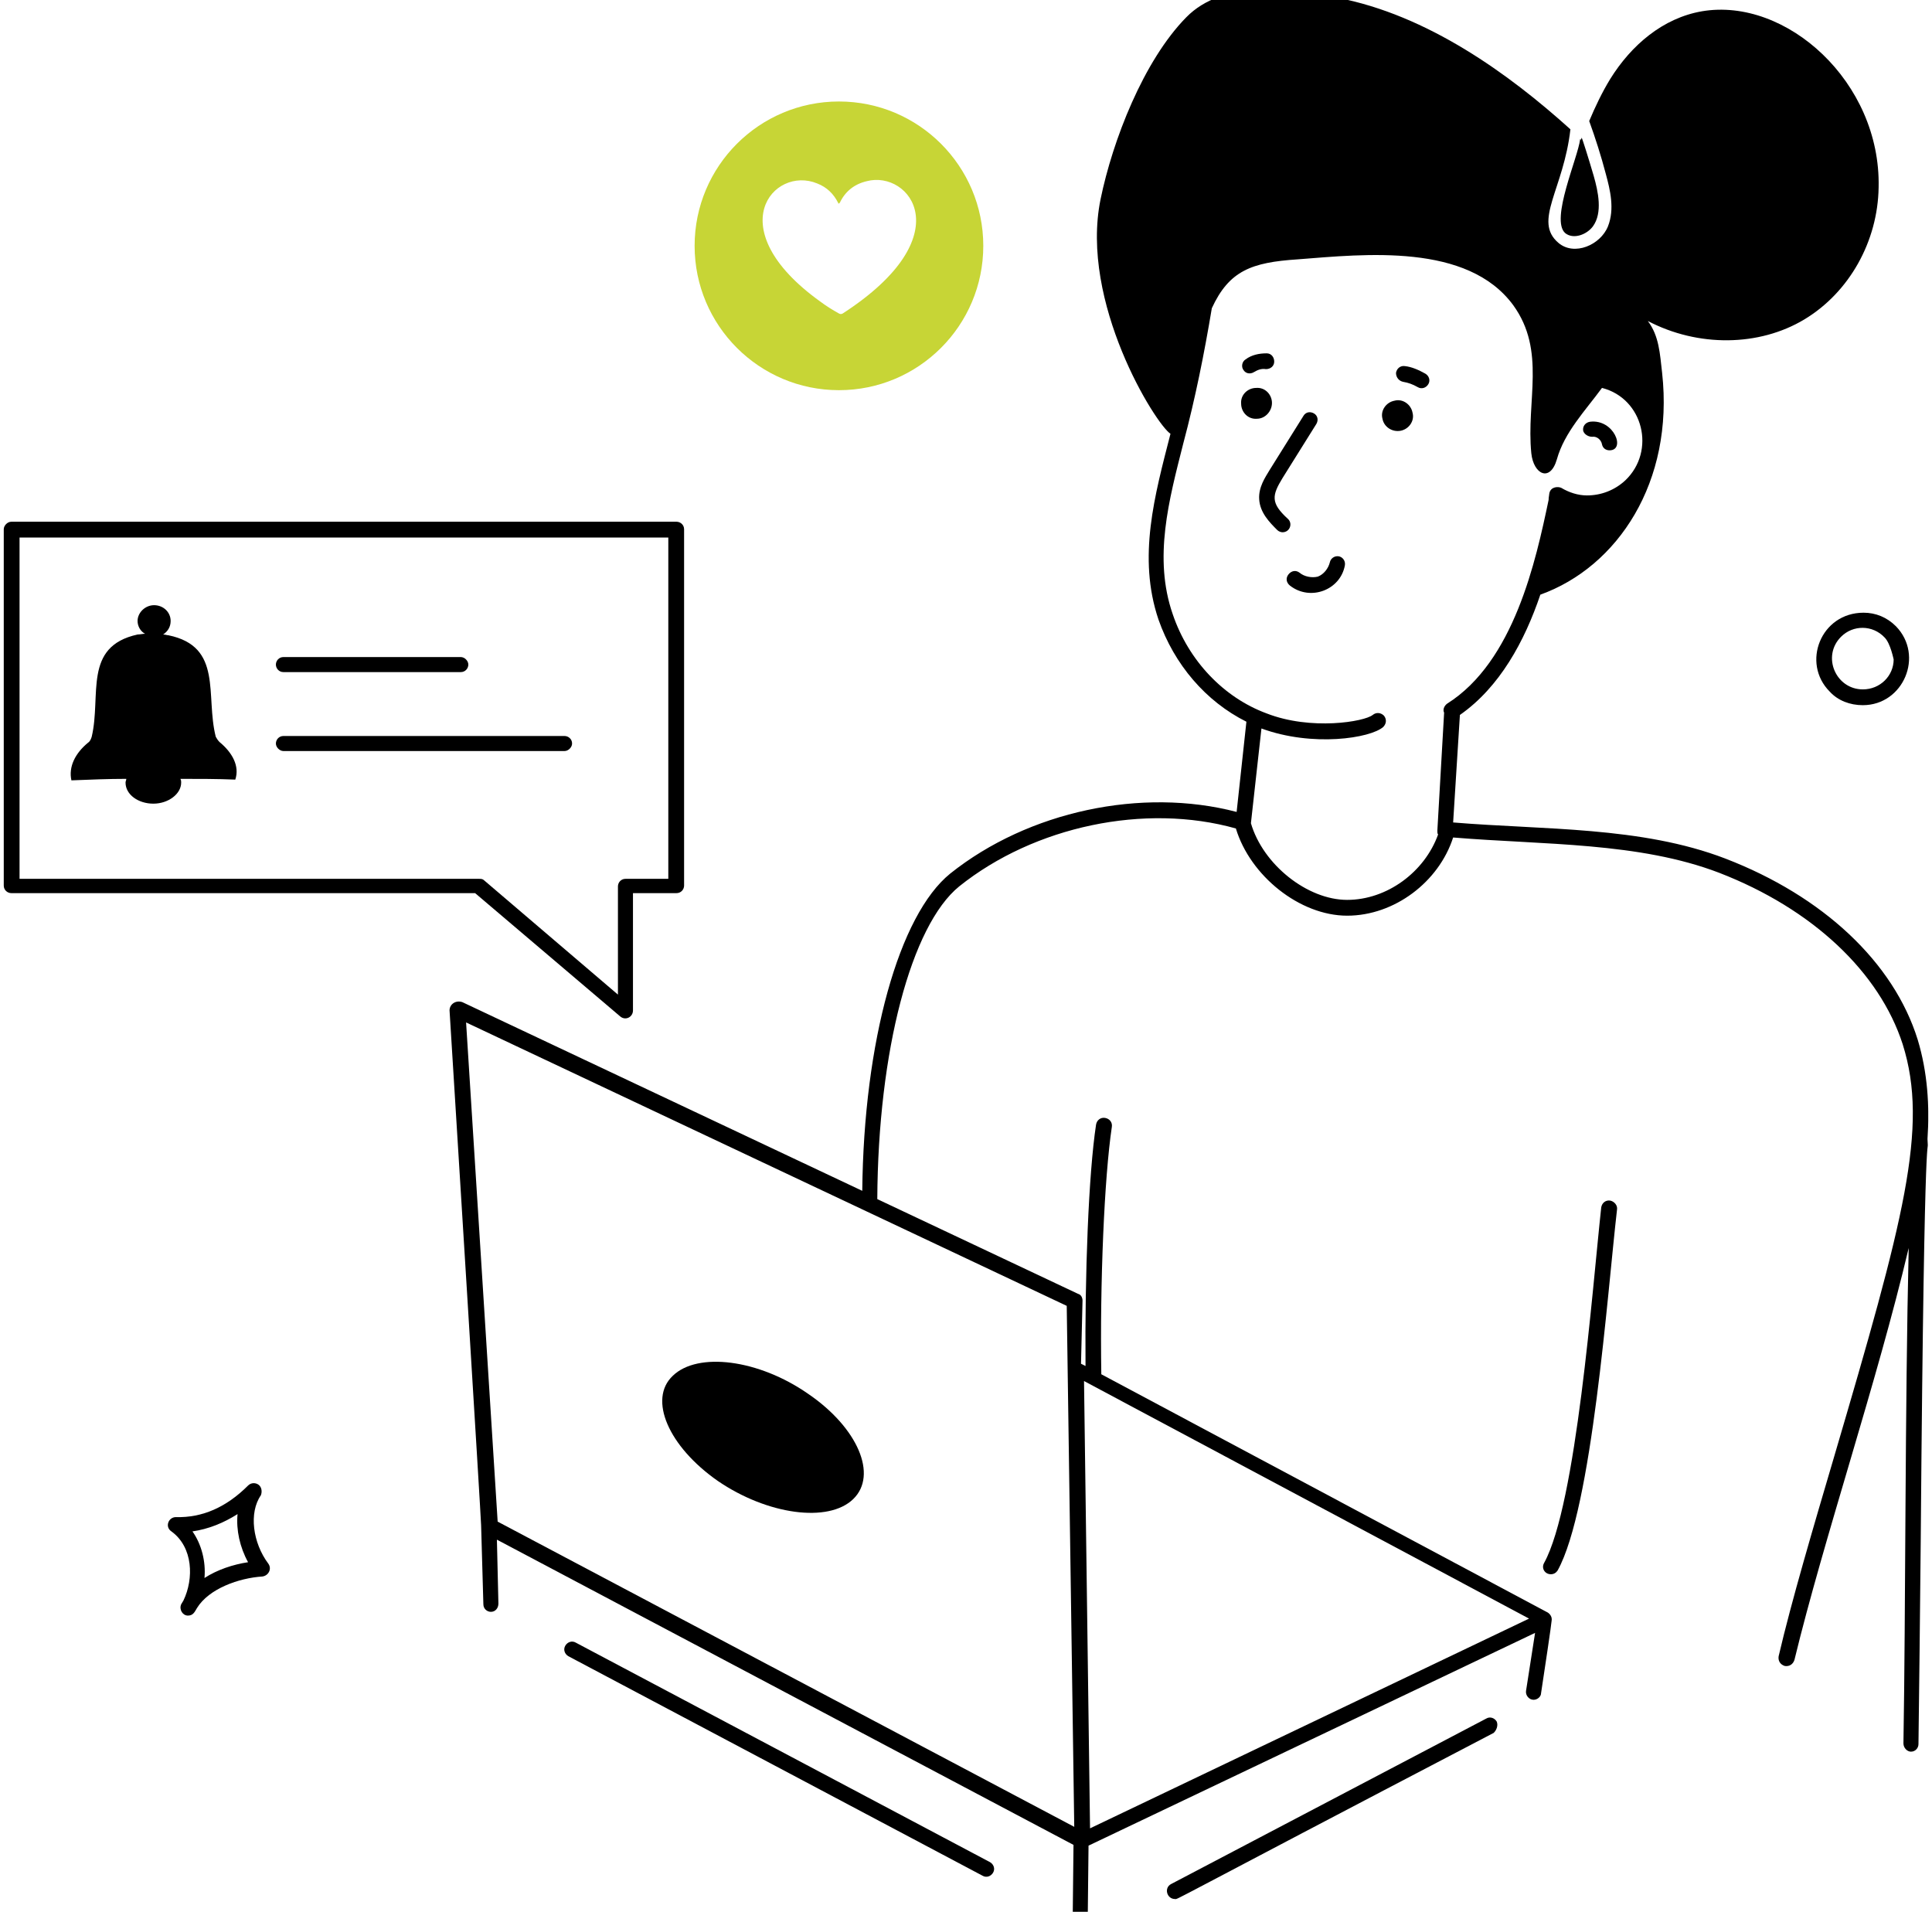 <?xml version="1.0" encoding="utf-8"?>
<!-- Generator: Adobe Illustrator 27.7.0, SVG Export Plug-In . SVG Version: 6.00 Build 0)  -->
<svg version="1.1" id="Ebene_1" xmlns="http://www.w3.org/2000/svg" xmlns:xlink="http://www.w3.org/1999/xlink" x="0px" y="0px"
	 width="257px" height="254.3px" viewBox="0 0 257 254.3" style="enable-background:new 0 0 257 254.3;" xml:space="preserve">
<style type="text/css">
	.st0{clip-path:url(#SVGID_00000145740831327119920360000016351672161773151881_);}
	.st1{fill:#C7D536;}
	.st2{clip-path:url(#SVGID_00000016797606669354068020000002357351758399953317_);fill:#C7D536;}
	.st3{clip-path:url(#SVGID_00000016797606669354068020000002357351758399953317_);}
	.st4{clip-path:url(#SVGID_00000150819177373914797270000011979882536454113965_);}
	.st5{clip-path:url(#SVGID_00000150819177373914797270000011979882536454113965_);fill:#C7D536;}
	.st6{clip-path:url(#SVGID_00000060724343350992432230000005159496333037228206_);}
	.st7{clip-path:url(#SVGID_00000060724343350992432230000005159496333037228206_);fill:#C7D536;}
	.st8{clip-path:url(#SVGID_00000039840246507345319560000003927001386049469368_);}
	.st9{clip-path:url(#SVGID_00000039840246507345319560000003927001386049469368_);fill:#C7D536;}
</style>
<g>
	<g>
		<defs>
			<rect id="SVGID_1_" x="-463.1" y="-33.7" width="258.2" height="254.5"/>
		</defs>
		<clipPath id="SVGID_00000054262764638809336500000006798613530942928269_">
			<use xlink:href="#SVGID_1_"  style="overflow:visible;"/>
		</clipPath>
		<path style="clip-path:url(#SVGID_00000054262764638809336500000006798613530942928269_);" d="M-323.8,42.3c0.6,1.1,1.2,2.1,1.1,3
			c-0.1,1.1-1.1,2.1-2,2.9c-0.5,0.4-0.5,1.1-0.1,1.5c0.2,0.3,0.5,0.4,0.8,0.4c0.3,0,0.5-0.1,0.7-0.3c1.2-1,2.6-2.4,2.7-4.4
			c0.1-1.7-0.7-3.2-1.4-4.3l-4.6-8c-0.3-0.5-1-0.7-1.5-0.4c-0.5,0.3-0.7,1-0.4,1.5L-323.8,42.3z"/>
		<path style="clip-path:url(#SVGID_00000054262764638809336500000006798613530942928269_);" d="M-344.2,24.3c2-0.9,4.5-0.6,6.3,0.6
			c0.5,0.3,1.2,0.2,1.5-0.3c0.3-0.5,0.2-1.2-0.3-1.5c-2.4-1.7-5.8-2.1-8.5-0.9c-0.6,0.2-0.8,0.9-0.6,1.4
			C-345.4,24.3-344.7,24.5-344.2,24.3"/>
		<path style="clip-path:url(#SVGID_00000054262764638809336500000006798613530942928269_);" d="M-341.3,27.8c1.2,0,2.2,1,2.2,2.2
			c0,1.2-1,2.2-2.2,2.2c-1.2,0-2.2-1-2.2-2.2C-343.6,28.8-342.6,27.8-341.3,27.8"/>
		<path style="clip-path:url(#SVGID_00000054262764638809336500000006798613530942928269_);" d="M-320.4,32.5c1.2,0,2.2-1,2.2-2.2
			c0-1.2-1-2.2-2.2-2.2s-2.2,1-2.2,2.2C-322.6,31.5-321.6,32.5-320.4,32.5"/>
		<path style="clip-path:url(#SVGID_00000054262764638809336500000006798613530942928269_);" d="M-336.9-22.9
			c-1.7,2.7-3.3,5.4-4.7,8.2c-1.3,2.6-2.7,7.9,0.1,8.5c1.3,0.3,3.2-1.1,4.3-2.9c1.3-2.3,1.8-4.4,3.5-9.8v0
			C-334.4-20.5-335.5-21.9-336.9-22.9"/>
		<path style="clip-path:url(#SVGID_00000054262764638809336500000006798613530942928269_);" d="M-368.5,32.2
			c-2.3,1.1-3.7,3.7-3.3,6.2c0.1,0.6,0.6,1,1.2,0.9c0.6-0.1,1-0.6,0.9-1.2c-0.2-1.6,0.7-3.3,2.1-4c0.5-0.3,0.8-0.9,0.5-1.5
			C-367.3,32.2-368,31.9-368.5,32.2"/>
		<path style="clip-path:url(#SVGID_00000054262764638809336500000006798613530942928269_);" d="M-210.2-27.7c0,2.1-1.7,3.8-3.8,3.8
			c-2.1,0-3.8-1.7-3.8-3.8c0-2.1,1.7-3.8,3.8-3.8C-211.9-31.5-210.2-29.8-210.2-27.7 M-220-27.7c0,3.3,2.7,6,6,6c3.3,0,6-2.7,6-6
			c0-3.3-2.7-6-6-6C-217.3-33.7-220-31-220-27.7"/>
		<path style="clip-path:url(#SVGID_00000054262764638809336500000006798613530942928269_);" d="M-292.6,198.8
			c-0.5-0.3-1.2-0.2-1.5,0.3l-4.6,7l-12.5-8.1c-0.5-0.3-1.2-0.2-1.5,0.3c-0.3,0.5-0.2,1.2,0.3,1.5l13.4,8.7c0.5,0.3,1.2,0.2,1.5-0.3
			l5.1-7.9C-292,199.8-292.1,199.1-292.6,198.8"/>
		<path style="clip-path:url(#SVGID_00000054262764638809336500000006798613530942928269_);" d="M-449.3,44.9l13.4,6.7l-19.6,9.3
			l-5-10.4L-449.3,44.9z M-428.9,34.9l15,6.4l-19.4,9.2c0,0,0,0-0.1-0.1l-13.4-6.6L-428.9,34.9z M-409.6,25.3l5.8,11.2l-7.5,3.5
			c0,0-0.1-0.1-0.1-0.1l-14.9-6.4L-409.6,25.3z M-400,51.8l5.7,27.2L-449,90.4l-5.7-27.2L-400,51.8z M-457,62.7l6.1,29.2
			c0.1,0.6,0.7,1,1.3,0.8l56.8-11.8c0.6-0.1,1-0.7,0.8-1.3l-6.1-29.4c-0.1-0.6-0.7-1-1.3-0.8l-47.8,9.9l45.3-21.4
			c0.6-0.3,0.8-0.9,0.5-1.5l-6.8-13.2c-0.3-0.5-0.9-0.7-1.5-0.5L-462.5,49c-0.5,0.3-0.8,0.9-0.5,1.5L-457,62.7z"/>
		<path style="clip-path:url(#SVGID_00000054262764638809336500000006798613530942928269_);" d="M-420.1,71.2l-4.6,5l-1.6-7.7
			L-420.1,71.2z M-422.1,80c4.4-0.9,7.3-5.3,6.4-9.7c-0.9-4.4-5.3-7.3-9.7-6.4c-4.4,0.9-7.3,5.3-6.4,9.7
			C-430.8,78.1-426.5,80.9-422.1,80"/>
		<path style="clip-path:url(#SVGID_00000054262764638809336500000006798613530942928269_);" d="M-327.2,59.8c0.4,0,0.9-0.1,1.3-0.2
			c0.6-0.2,0.9-0.8,0.8-1.3c-0.2-0.6-0.8-0.9-1.3-0.8c-1.6,0.4-3.4-0.5-4-2.1c-0.2-0.6-0.8-0.9-1.4-0.6c-0.6,0.2-0.9,0.8-0.6,1.4
			C-331.7,58.4-329.4,59.8-327.2,59.8"/>
	</g>
	<polygon class="st1" points="-274.7,64.7 -290.3,42.1 -296,77.8 -253.6,77.8 -262.8,56.3 	"/>
	<g>
		<defs>
			<rect id="SVGID_00000072251834693820255050000003495702076199733405_" x="-463.1" y="-33.7" width="258.2" height="254.5"/>
		</defs>
		<clipPath id="SVGID_00000077290329519122392050000006995784114219335563_">
			<use xlink:href="#SVGID_00000072251834693820255050000003495702076199733405_"  style="overflow:visible;"/>
		</clipPath>
		<path style="clip-path:url(#SVGID_00000077290329519122392050000006995784114219335563_);fill:#C7D536;" d="M-263.9,44.7
			c3.7-0.1,6.7-3.3,6.5-7.2c-0.1-3.8-3.3-6.8-7-6.7c-3.7,0.1-6.7,3.3-6.5,7.2C-270.7,41.9-267.6,44.9-263.9,44.7"/>
		<path style="clip-path:url(#SVGID_00000077290329519122392050000006995784114219335563_);" d="M-207.1,56.1
			c-0.3,8.2-4.8,19.6-10.4,32.6c-0.1,0.3-0.1,0.7,0.1,0.9c0,0.1-0.1,0.2-0.1,0.2l-11.4-3.3V70.8c0.5,0.4,1,0.7,1.6,1
			c5.4,2,9.5-5.6,14.7-16.5c0.3-0.5,0-1.2-0.5-1.5c-0.5-0.3-1.2,0-1.5,0.5c-5.2,11-8.7,16.6-12,15.4c-1.8-0.7-2.7-2.8-2-4.7
			c1.9-5.7,7.7-16.5,12.1-20.6c0.8-0.7,2-0.9,3-0.5C-208.6,46.2-207,50.6-207.1,56.1 M-208.3,94.8c-0.6,2.9-1.1,6.3-1.6,10
			l-19.1-4.6V88.9L-208.3,94.8z M-230.7,64.2c-0.9,2.7-3.6,0.9-3.9,0.5c-1.3-1.2-1-3.7-0.3-5.4c2-4.7,8.8-21.4,13.9-21.4
			c0,0,0,0,0,0c1.4,0,2.7,1.4,4,4.1c-3.2,1.7-8,10-9.7,13.2C-226.7,55.3-229.3,60.2-230.7,64.2 M-243.5,61.2v23.3h-60.2V18.3h60.2
			v36.1c-0.3,1-0.5,2-0.6,2.9C-244.2,58.9-244,60.2-243.5,61.2 M-231.2,103.5h-69c-0.1-0.9-0.4-1.8-1.1-2.5c-0.8-0.8-1.9-0.9-3-0.7
			c0.2-0.5,0.5-1.1,0.8-1.8c1.8-4.2,0.6-8.3-3.6-7.7c0.7-1.9,1.1-3.8,0.5-5.5c-0.4-1.1-1.3-2-2.4-2.4c-2.4-0.9-4.7,0.4-6.6,2.2
			c0-0.1,0-0.3-0.1-0.4V4.9h84.7v29.4c-3.5,1.6-6.9,6.4-10.1,14.2V17.2c0-0.6-0.5-1.1-1.1-1.1h-62.3c-0.6,0-1.1,0.5-1.1,1.1v68.4
			c0,0.6,0.5,1.1,1.1,1.1h62.3c0.6,0,1.1-0.5,1.1-1.1V63.1c0.6,0.2,1.2,0.3,1.9,0.3c0.5,0,1.1-0.1,1.7-0.2c0.2,1.3,0.6,2.4,1.5,3.2
			c1.1,1,2.7,1.6,4.9,1.6V103.5z M-252.1,147.8C-252.1,147.9-252,147.9-252.1,147.8l-0.3,4c-3.1-14.7-9.1-32.1-13-40.2
			c-1.1-2.4-2.2-3.9-3.7-5.9h21.6C-247.5,105.8-252.1,147.9-252.1,147.8 M-309.6,116.9c-0.6,0.8-1.1,1.6-1.5,2.5
			c-4.2,9.6-6.6,18.3-10.9,24.6l-20.3-9.8c1.6-6.6,3.6-13.3,5.8-20.1c1.9-6,8.8-19.5,11.8-24.8c1.2-2.1,3.3-5.6,5.8-5
			c2,0.5,0.9,4,0.1,5.9c-2.8,6.7-5.7,11.6-6.5,13.1c-0.3,0.5-0.1,1.2,0.5,1.5c0.5,0.3,1.2,0.1,1.5-0.4c0.7-1.4,3.8-6.4,6.6-13.3
			c0.4-0.9,1.1-3.9,4.6-5.8c1.3-0.7,2.9-0.5,3.4,0.9c0.9,2.4-1.7,6.5-1.9,7.2c-3.3,6.7-4.8,8.9-8.8,15.8c-0.4,0.7,0.1,1.6,0.9,1.6
			c0.4,0,0.7-0.2,0.9-0.5c4-7,5.5-9.3,9-16.1c0.8-1.2,2.8-1.6,3.5-0.6c0.5,0.8,0.4,2.5-0.3,4.2c-3.1,7.3-4.3,7.9-8.8,14.3
			c-0.3,0.5-0.2,1.2,0.3,1.5c0.5,0.3,1.2,0.2,1.5-0.3c3.3-4.7,5-6.4,6.9-10c1-0.8,2.6-1,2.9-0.7C-300.4,105.2-307.3,114-309.6,116.9
			 M-326.2,162.2l-32.7-15.1c1.7-3.8,3.1-7.5,6.3-15.3l32.2,15.5C-322.4,152.6-324.3,157.6-326.2,162.2 M-366.3,217.4
			c-5.6,2-11.1,1.4-16.5-1.7c-9.2-5.3-13.4-16.7-16.7-28.3c-12.8-45.1-7-72.8,17.7-84.5c9.2-4.4,19.6-3.9,29.8-3.7
			c3.3,5.3,9.5,8.6,15.6,8.6c-3,6.8-6.2,18.2-7.9,25.4c-11.4-5.6-7.5-3.7-8.4-4.1c-0.6-0.2-1.2,0-1.4,0.6
			c-5.9,14.6-6.1,15.4-11.2,25.7c-1.4-7.9-3.1-23.2-4.6-32.5c-0.1-0.6-0.7-1-1.3-0.9c-0.6,0.1-1,0.7-0.9,1.3
			c1.8,10.8,3.5,27.9,5.2,35.3c-0.7,1.5-1.4,2.7-4.2,8.5c-0.3,0.5,0,1.2,0.5,1.5c0.5,0.3,1.2,0,1.5-0.5c4-8.2,7.4-15,9.4-19.2
			l32.7,15.1C-343.1,201.8-357,214-366.3,217.4 M-318.1,79.1v3.2c-1.2-0.5-2.5-0.3-3.6,0.2l-0.1-1.4c0,0,0-0.1,0-0.1
			C-320.2,80.4-319.1,79.8-318.1,79.1 M-354.5,72.7c-6.4-7.8-9-17.2-10-27.1c-0.1-0.8-1-1.2-1.6-0.8c0,0,0,0,0,0
			c-5.2,2.9-11.6-0.9-11.6-7c0-6.5,6.7-10.8,12.4-8.5c5.6,2.3,3.2,8.9,6.4,11.6c2.7,2.2,5.1,0.6,6.1-1.5c0.7-1.4,0.7-1.7,2.4-15.4
			c0.6-8.1,4.2-11.2,11.7-11.4c6.9-0.2,13.9,1.7,20.7,1.3v8.2c-2.1-0.6-4.3-0.5-6.3,0.3c-0.6,0.2-0.8,0.9-0.6,1.4
			c0.2,0.6,0.9,0.8,1.4,0.6c1.6-0.6,3.5-0.7,5.1-0.2c0.1,0,0.3,0,0.4,0v52.1c-7.1,5.4-17.3,5.7-24.6,1.5c-0.5-0.3-1.2-0.1-1.5,0.4
			c-0.3,0.5-0.1,1.2,0.4,1.5c5.7,3.3,13,4.2,19.9,2l0.1,2.2c-1.2,1.2-2.1,2.7-2.9,4.1c-2.1,3.6-5.9,11.1-8.8,17.5
			c-6.2,0.4-11.9-3.1-14.8-7.6c-0.1-0.1-0.2-0.2-0.3-0.3c0.9-30.1,0.5-15.3,0.6-19.5c0-0.5-0.2-0.9-0.4-1.1
			C-351.9,76-353.2,74.3-354.5,72.7 M-229.2,35.9c1.4-0.3,2.9,0.2,4.3,1.6c-3.4,2.9-7.2,9.6-12,21.1c-0.3,0.8-0.6,1.6-0.7,2.4
			c-3.5,0.7-4.6-0.4-4.3-3.5c0.1-0.9,0.3-1.8,0.6-2.8C-237.4,43.4-233.1,36.7-229.2,35.9 M-229,20.8c3.4,1.5,5.2,6.4,5.6,15.1
			c-1.8-1.7-3.7-2.5-5.6-2.3V20.8z M-212.6,41.9c-0.7-0.3-1.4-0.5-2.2-0.4c-1.8-3.9-3.8-5.7-6.2-5.7c-0.1,0-0.1,0-0.2,0
			c-0.4-7.3-1.7-15.4-7.8-17.3V3.8c0-0.6-0.5-1.1-1.1-1.1h-71.7c0.8-0.8,1.3-2.7,1.6-3.7c6.2-17.3-4-30.2-16.5-29.2
			c-6.6,0.5-13.8,5.7-16.2,14.3v0c-0.7,2.3-1.3,5-2.8,7.6c-1.2,2.1-3.7,4.1-6.1,3.7c-2.4-0.5-4.5-4.3-1.2-10.8
			c1.4-2.9,3.1-5.6,4.8-8.4c-1.4-0.8-3-1.3-4.6-1.4c-6-0.4-13.2,3.8-16.2,13.3C-360-7.3-360.9-2-361.9,2c-0.1,0.4-0.4,0.7-1,0.6
			c-0.4-0.1-0.7-0.5-0.6-1c0.4-2,0.9-4.2,1.4-6.6c-0.3,0.2-0.7,0.3-1.1,0.3c-5.9,0.7-12,1.6-17.4,3.8c-5.2,2-6,4.3-4.6,9.8
			c1.1,4.3,6,23.9,6.2,24.5c-3.7,8.7,4.3,16.9,12.5,13.9c1.2,10.6,4.7,19.8,10.3,26.7c1.2,1.5,2.5,3.1,4.1,4.4l-0.6,18.6
			c-10.4-0.2-20.7-0.6-30.1,3.9c-15,7.1-23.5,20.3-25.1,39c-1.2,13.1,0.9,28.8,6.3,48c3.4,12,7.9,23.8,17.7,29.5
			c6.1,3.6,12.3,4,18.3,1.9c26.4-9.5,44.6-66.3,47.5-72.3c0.2-0.5,0-1-0.4-1.3c-0.3-0.3,0.1,0-1.6-0.8c4.4-6.6,6.9-15.4,11-24.7
			c0.3-0.7,0.7-1.4,1.3-2.1c2.5-3.2,6.6-8.3,7.5-12.5h28.7c0.4,0.9,2.7,3.3,4.4,6.9c4.4,9.3,12.2,32.6,14.2,47.8
			c0,0.1,0,0.1,0.1,0.2l-0.6,7.7c0,0.6,0.4,1.1,1,1.2c0,0,0.1,0,0.1,0c0.6,0,1-0.4,1.1-1l1.6-20.8l4.5-41.9h15.2
			c0.6,0,1.1-0.5,1.1-1.1v-2.2l18.8,4.5c-0.8,5.8-1.5,12.3-2.3,18.9c-2.3,19.8-4.6,40.2-8.6,49.3c-3.8,8.5-11.5,18.9-27,20.8
			c-10.6,1.3-18.2,0.5-25.8-7c-3.8-3.8-6.8-8.8-8.6-14.3c-6-18.8-6.8-26.7-11.9-46.6c-0.1-0.6-0.7-0.9-1.3-0.8
			c-0.6,0.2-0.9,0.7-0.8,1.3c5,19.5,6,27.9,11.9,46.7c1.9,5.9,5,11.1,9.1,15.2c8.1,8,16.4,9,27.6,7.6c12.9-1.5,23.1-9.4,28.8-22.1
			c4.2-9.4,6.5-30,8.8-50c1.4-12.1,2.7-23.6,4.3-31.5c0.1-0.5-0.4-1.5-1-1.7l-8.4-2.4c4.5-10.6,10-23.3,10.5-33.4
			C-204.5,50.3-206.5,44.8-212.6,41.9"/>
	</g>
</g>
<g>
	<g>
		<defs>
			<rect id="SVGID_00000129173694730797077750000014807510135970511021_" x="-341.1" y="282.9" width="250.2" height="257"/>
		</defs>
		<clipPath id="SVGID_00000183227780367605866390000003413218321109585586_">
			<use xlink:href="#SVGID_00000129173694730797077750000014807510135970511021_"  style="overflow:visible;"/>
		</clipPath>
		<path style="clip-path:url(#SVGID_00000183227780367605866390000003413218321109585586_);" d="M-242.3,342.8
			c0.8,2.4,0.8,3.3-1.9,4.7c-0.5,0.3-0.7,0.9-0.4,1.3c0.2,0.5,0.8,0.7,1.3,0.4c1.3-0.7,2.8-1.6,3.3-3.2c0.6-1.8,0-2.8-3-11.5
			c-0.2-0.5-0.7-0.8-1.3-0.6c-0.5,0.2-0.8,0.8-0.6,1.3L-242.3,342.8z"/>
		<path style="clip-path:url(#SVGID_00000183227780367605866390000003413218321109585586_);" d="M-256.8,331.2
			c-0.2,1.1,0.5,2.1,1.6,2.3c1.1,0.2,2.2-0.4,2.4-1.5c0.2-1.1-0.5-2.1-1.6-2.3C-255.5,329.5-256.6,330.1-256.8,331.2"/>
		<path style="clip-path:url(#SVGID_00000183227780367605866390000003413218321109585586_);" d="M-236.9,336.3
			c1.1,0.2,2.2-0.4,2.4-1.5c0.2-1.1-0.5-2.1-1.6-2.3s-2.2,0.4-2.4,1.5C-238.7,335-238,336.1-236.9,336.3"/>
		<path style="clip-path:url(#SVGID_00000183227780367605866390000003413218321109585586_);" d="M-254.3,347.5
			c-0.7,2.7,0.2,5.6,2.2,7.7c0.2,0.2,0.5,0.3,0.7,0.3c0.9,0,1.3-1.1,0.7-1.7c-1.5-1.5-2.1-3.8-1.6-5.8c0.1-0.5-0.2-1.1-0.7-1.2
			C-253.6,346.7-254.1,347-254.3,347.5"/>
		<path style="clip-path:url(#SVGID_00000183227780367605866390000003413218321109585586_);" d="M-258.5,326.5c1.2-0.7,2.6-1,4-0.9
			c0.6,0.1,1-0.4,1.1-0.9c0-0.6-0.4-1-0.9-1.1c-1.8-0.2-3.6,0.3-5.2,1.2c-0.5,0.3-0.6,0.9-0.3,1.4
			C-259.6,326.6-259,326.8-258.5,326.5"/>
		<path style="clip-path:url(#SVGID_00000183227780367605866390000003413218321109585586_);" d="M-237.1,327.8
			c1.4,0.4,2.8,1.1,3.9,2.1c0.2,0.2,0.4,0.3,0.7,0.3c0.9,0,1.3-1.1,0.7-1.7c-1.3-1.2-3-2.1-4.7-2.5c-0.5-0.1-1.1,0.2-1.2,0.7
			C-237.9,327.1-237.6,327.7-237.1,327.8"/>
		<path style="clip-path:url(#SVGID_00000183227780367605866390000003413218321109585586_);" d="M-139.5,418.9
			c1.5,8.5,2.2,15.3,2.2,22.2c0,0,0,0,0,0c0,0,0,0,0,0c0,3.7-0.2,7.5-0.6,11.6c-1.9,0-3.9,0.1-5.9,0.1c-2.4,0-4.6,0-6.8-0.1
			c9.2-35.2-25.9-80.1-0.7-105.9c-11.7,21.3-3.5,37.4,3.8,51.7c0.4,0.7,0.7,1.4,1.1,2.1c0,0,0,0.1,0,0.1c0,0.2,0.1,0.3,0.3,0.5
			C-143.1,407.2-140.4,413-139.5,418.9 M-143.8,454.8c7.5,0,40.3-0.6,45.3-6c5.8,2.9,7.1,11.8,3.7,17.1c-2.7,3.9-21.2,6.7-44.8,7
			c-26.5,0.3-48.8-2.7-52-7c-3-4-4-11-0.3-15.2c0.7-0.8,1.6-1.5,2.6-1.9C-184.6,454.3-151,454.8-143.8,454.8 M-151.1,442.2
			c-0.2,3.6-0.6,7.1-1.6,10.6c-2.1-0.1-4.1-0.1-6.2-0.2c-18.6-0.9-28.5-3.5-28.9-5C-187.3,445.9-176.1,442.7-151.1,442.2
			 M-182.7,471.7c17.7,3.9,55.6,4.4,76,0.7l-17.4,56.3c-1.3,3.5-11.2,5.8-22.9,5.4c-9.7-0.4-17.4-2.6-18.2-5.3L-182.7,471.7z
			 M-99.9,447.4C-99.9,447.4-99.9,447.4-99.9,447.4c-0.1,0.5-1.3,1.1-3.4,1.8c-5.2,1.5-16.2,3.1-32.6,3.5c0.4-3.7,0.6-7.2,0.6-10.6
			C-111,442.8-100.3,445.9-99.9,447.4 M-249.5,372c-6.3,0.7-11.8-1.6-12.7-2.7c-0.4-0.4-1-0.5-1.4-0.1c-2.4,1.9,6.7,6.1,15.4,4.7
			l1.1,9.7c0,0,0,0.1,0,0.1c-1.1,5.7-6.7,10.4-12.5,10.5c-5.7,0.1-11.2-3.8-12.8-9c0.6-0.5,0.2-0.2,1-17.5c0.7-0.3,0.8-1.1,0.3-1.6
			c-7.7-7.5-8.5-20.1-8.3-26.9c0-0.2,0.1-0.7,0.1-0.9c0-0.7-0.4-1.2-1.7-0.9c-2.8,0.7-6-0.4-7.7-3c-1-1.5-1.3-3.3-0.9-5
			c0.9-3.9,5.1-6.4,9.2-5.1c0.9,1.7,1.9,3.4,3,5c1.9,2.8,5.8,3.4,8.4,1.3c4.1-3.4,7.4-7.7,9.6-12.6c1.3-3,2.2-6.2,3.4-9.3
			c0.3-0.7,0.6-0.7,1-0.4c7.8,5.2,16.9,8.3,26.2,9c-0.1,0.1-0.2,0.3-0.2,0.5c-3.7,25.5,1.8,35.2-5.2,45.3
			C-237.8,367.9-243.5,371.3-249.5,372 M-137.5,418.6c-0.9-6-3.5-11.7-6.4-17.5c4.4-1.9,7.5-7.6,10.6-12.2c4,4.6,9.8,7.5,16.3,7.5
			c11.9,0,21.6-9.7,21.6-21.6c0-11.9-9.7-21.6-21.6-21.6c-17.6,0-27.7,19.9-17.6,34.1c-3.5,5.2-6.4,10.5-10.2,12.1
			c-0.3-0.5-0.5-1.1-0.8-1.6c-8.1-15.8-16.4-32.1-0.6-55.2c0.6-0.9-0.5-2-1.4-1.4c-6.8,5-10.8,10.7-12.9,17
			c-2.4-1.2-4.4-3.3-6.3-5.3c-0.1-0.1-0.2-0.3-0.4-0.4c5.8-6.6,5.4-16.6-1-22.7c-6.6-6.2-17-6-23.2,0.6c-6.2,6.6-6,17,0.6,23.2
			c6.2,5.9,15.9,6,22.2,0.4c0.1,0.1,0.2,0.2,0.3,0.3c2.1,2.3,4.4,4.6,7.2,5.9c-5.4,19.6,5.9,44.6,9.3,68c-2-1.7-4.8-3.1-7.6-4.5
			c5.7-10.8-2.1-24-14.5-24c-9.1,0-16.4,7.3-16.4,16.4c0,9.1,7.3,16.4,16.4,16.4c5.6,0,10.5-2.8,13.5-7.1c4,1.9,7.7,3.8,9.1,6.4
			c0.3,2.9,0.5,5.7,0.4,8.5c-7,0.2-29.5,1-36.6,4.8c0.1-10.9-5.7-32.2-8.8-39.2c-7.3-16.4-30.9-25.2-48.8-23.5
			c-0.4-3.3-0.9-8.5-1-8.9c5.4-1.4,10.3-4.7,13.5-9.3c4.6-6.6,4.4-14.6,4.2-21.7c-0.2-8.3,0.2-16.6,1.4-24.5c0-0.2,0-0.5-0.2-0.7
			c3.6,0.2,9.7,0.5,11.7-2.4c2.6-3.7-1.5-8.9-3.4-11.9c-2.6-4.1-5.5-7.9-9-11.2c-18.5-17.2-44.9-6.1-53.2,8.3
			c1.1,1.9,1.9,3.9,2.4,6.1c0.1,0.4-0.2,0.8-0.6,0.9c-0.4,0.1-0.8-0.1-0.9-0.6c-0.4-2-1.2-3.9-2.2-5.5c-8.6-8-21.6-5.3-25.5,4.7
			c-2.3,5.8,0,12.4,2.5,17.7c-0.3-0.6-5.3,0.8-9.3,6c-5,6.5-7.2,14.9-4.3,22.3c1.5,3.8,2.8,4.4,3.4,5.5c2-1.4,2.9-2.5,4-4
			c2.8-2.7,8.4-1.7,7.1,3.1c0,0.1-0.1,0.2-0.1,0.3c-2.3,2.9-6.2,4-11,3.2c-0.1,0.2-0.2,0.4-0.2,0.7c-1.2,3.9,0.5,8.3,3.4,10.9
			c6.3,5.6,16.3,4.9,23.4,1.6c6-2.8,7-9.1,5.2-15.1c-1-3.1-1.6-6.5-1.1-9.7c0.5-2.9,2-5.6,3.3-8.2c-0.2,8.3,1.2,19.4,8.1,26.9
			c-0.2,0.4,0-0.5-0.8,16.9c-12.7,0.7-25.4,0.1-37.8,3c-12.6,2.9-23.3,11.9-27.4,23c-1.7,4.6-2,9.3-1.7,14.1
			c0.4,18.9,0.5,57.9,0.2,78.2c0,0.6,0.4,1,1,1h0c0.5,0,1-0.4,1-1c0.2-16.1,0.2-43.9,0-64.2c7.4,38.3,7.6,44.7,12.7,52.4
			c8.2,12.4,29.7,18.1,65.2,31.7c0.1,0.1,10.3,8.5,17.5,13.3c3.5,2.3,7.5,4.9,11.9,4.9c3,0,4.5-2,4.2-3.8c0.9,0.3,1.8,0.7,3.3,0.7
			c1.6,0,3.1-0.5,4-1.8c10.9,2,22.4-2.1,29.4-11.7c9.6-13.2,6.6-31.6-6.6-41.2c-6.3-4.6-13.8-6.3-20.9-5.4
			c-1-14.6-5.5-39.5-9.3-55.8c-0.1-0.5-0.7-0.9-1.2-0.7c-0.5,0.1-0.9,0.7-0.7,1.2c3.8,16.2,8.3,41.2,9.2,55.6
			c-8.8,1.7-16.5,7.3-20.7,15.6c-0.9,0.5-2,1-3.1,1.5c-13.8-5.5-27.7-11.5-42.6-17.6c-4.5-14.4-7.8-29.1-9.9-43.8
			c-0.1-0.5-0.6-0.9-1.1-0.9c-0.5,0.1-0.9,0.6-0.9,1.1c2,14.3,5.2,28.6,9.5,42.5c-2.5-1-5-2-7.5-3c-0.5-0.2-1.1,0-1.3,0.6
			c-0.2,0.5,0,1.1,0.6,1.3c14.8,5.9,52.2,21.9,53.2,21.9c0.3,0,1.7-0.7,1.8-0.7c-0.6,1.6-1.1,3.3-1.4,4.9c-1.3-0.3-2.5-0.5-3.8-0.5
			c-0.5,0-1,0.4-1,1c0,0.6,0.4,1,1,1c6.5,0,15.8,5.8,29.8,13.4c1.3,0.7,2.8,1.6,3.5,2.8c0.6,1,0.6,2.5-0.3,3.2
			c-1.1,0.8-3,0.2-4.3-0.2c-5.5-2-8.7-3.9-14.2-6.7c-0.5-0.2-1.1,0-1.3,0.4c-0.2,0.5,0,1.1,0.4,1.3c3.7,1.9,11,5.9,15.7,7.2
			c1.5,0.6,2.7,2.1,3.3,3.4c0.5,1.2,0.3,2.9-1,3.6c-1.4,0.7-3.2,0-5-0.8c-6-2.8-11.8-6.6-18-9.5c-0.5-0.2-1.1,0-1.3,0.5
			c-0.2,0.5,0,1.1,0.5,1.3c3,1.4,6,3.1,8.9,4.7c2.4,1.3,4.8,2.7,7.3,3.9c0.3,0.6,2,1.3,1.8,2.6c-0.2,1.9-2.9,2-4.5,1.4
			c-6-2.3-9.1-4.5-14.7-7.8c-0.5-0.3-1.1-0.1-1.4,0.4c-0.3,0.5-0.1,1.1,0.4,1.4c4.2,2.4,7,4.3,10.9,6.1c0.4,0.5,0.8,0.2,1.4,1.4
			c0.5,1.1-0.6,1.9-1.7,1.9c-4.6,0.2-9.1-3.3-13.1-5.8c-6.3-4-14.7-11.8-15.9-12.2c-35.5-13.6-56.6-19.5-64.4-31
			c-4.9-7.4-5.1-14.3-12.6-52.8c-1.7-8.6-3.4-17.5-0.4-25.8c3.8-10.4,14-19,25.9-21.7c12-2.8,24.3-2.3,37-2.9
			c1.8,6.1,8.1,10.7,14.8,10.5c6.6-0.1,12.9-5.4,14.3-11.8c17.3-1.8,40.1,6.6,47.1,22.3c3.2,7.1,9,29.2,8.6,39.1
			c0,0.3,0.1,0.5,0.2,0.7c-0.1,0.1-0.1,0.2-0.2,0.4c-1.4,0.6-2.8,1.4-3.8,2.6c-4.4,5.1-3.3,13,0.2,17.7c1.2,1.7,4.2,3,8.2,4.1
			l17.9,58.1c1.3,4.5,11.2,6.4,20,6.7c6.8,0.3,22.4-0.4,24.8-6.7l17.7-57.3c5.7-1.2,9.9-2.8,11.3-4.9c4.2-6.5,2.2-16.9-4.8-20.1
			c-1.7-5.4-29.5-6.5-37.3-6.8C-135.3,433.5-136.1,426.9-137.5,418.6"/>
		<path style="clip-path:url(#SVGID_00000183227780367605866390000003413218321109585586_);fill:#C7D536;" d="M-184.2,348
			c0,0.5-0.4,0.8-0.9,0.7l-2.3-0.2c-0.5,0-0.8-0.4-0.7-0.9l0.8-8.3c0-0.5,0.4-0.8,0.9-0.7l2.3,0.2c0.4,0.1,0.8,0.4,0.7,0.9
			L-184.2,348z"/>
		<path style="clip-path:url(#SVGID_00000183227780367605866390000003413218321109585586_);fill:#C7D536;" d="M-171.3,341.2
			c-0.1,0.5-0.2,0.9-0.3,1.4c-0.3,1.2-1.8,5.6-2.5,6.6c-0.2,0.2-0.4,0.4-0.6,0.5c-0.3,0-7.4-0.7-6.9-0.6c-0.7-0.4-1.4-0.5-1.3-1.4
			c1-9.5,0.7-7.3,0.8-8.5c0-0.5,2.1-1.1,3.3-3.7c0.3-0.6,0.4-1.3,0.5-1.9c0.1-0.6,0.7-1,1.2-0.7c0.4,0.2,0.8,0.5,1,0.9
			c0.9,1.6,0.1,4.1-0.5,5.8c0.3,0,4.3,0.4,4.6,0.5C-171.5,340.2-171.2,340.7-171.3,341.2"/>
		<path style="clip-path:url(#SVGID_00000183227780367605866390000003413218321109585586_);fill:#C7D536;" d="M-173.8,425
			c-0.1,0.1-0.3,0.1-0.4,0c-3.7-2.1-8.8-6.4-8.6-10.7c0-0.9,0.3-1.7,0.8-2.4c2-2.9,6.3-2.6,7.8,0.6c0,0,0,0,0.1,0.1
			c0,0,0-0.1,0.1-0.1c2.2-4.6,9-2.8,8.7,2.4C-165.8,419.1-170.2,422.8-173.8,425"/>
		<path style="clip-path:url(#SVGID_00000183227780367605866390000003413218321109585586_);fill:#C7D536;" d="M-216.6,513.5
			c-0.7-0.4-4.7-2.6-7.1-3.9l0.6-2.1l-8.1-9.9l12.8-0.4l6.9-10.8l4.4,12.1l12.4,3.3l-10.1,7.9l0.7,12.8l-8.7-5.9
			C-213.8,515.1-215.2,514.2-216.6,513.5"/>
		<path style="clip-path:url(#SVGID_00000183227780367605866390000003413218321109585586_);" d="M-129.7,519.2c0.5,0,0.9-0.3,1-0.8
			l6.6-33.1c0.1-0.5-0.2-1.1-0.8-1.2c-0.5-0.1-1.1,0.2-1.2,0.8l-6.6,33.1C-130.8,518.6-130.3,519.2-129.7,519.2"/>
		<path style="clip-path:url(#SVGID_00000183227780367605866390000003413218321109585586_);" d="M-138.1,512.4c0.5,0,0.9-0.4,1-0.8
			l3.2-20.1c0.1-0.5-0.3-1.1-0.8-1.1c-0.5-0.1-1.1,0.3-1.1,0.8l-3.2,20.1C-139.2,511.8-138.7,512.4-138.1,512.4"/>
		<path style="clip-path:url(#SVGID_00000183227780367605866390000003413218321109585586_);" d="M-321.3,302.5c0.1,2,0.8,4.2,2.1,6
			c-1.9,0.6-3.8,1.5-5.3,2.7c-0.1-2.2-0.9-4.3-2.3-5.8C-324.9,305-323,304-321.3,302.5 M-329.7,305.8c3,1.7,3.7,5.7,2.6,8.7
			c-0.1,0.2-0.1,0.3-0.2,0.5c-0.2,0.6,0.3,1.3,0.9,1.3c0.4,0,0.8-0.2,0.9-0.6c0.1-0.2,0.1-0.3,0.2-0.5c1.2-2.7,4.9-4.5,7.9-5
			c0.4-0.1,0.7-0.3,0.8-0.7c0.1-0.4,0-0.7-0.2-1c-2.4-2.4-3.3-6.2-2.1-8.6c0.2-0.5,0.1-1-0.4-1.3c-0.4-0.3-1-0.2-1.3,0.2
			c-2.4,3.1-5.4,4.8-8.8,5.1C-330.3,304-330.5,305.3-329.7,305.8"/>
		<path style="clip-path:url(#SVGID_00000183227780367605866390000003413218321109585586_);" d="M-129.6,308.7
			c0.8,0,0.3-0.1,10.1-9.7c0.4-0.4,0.4-1,0-1.4c-0.4-0.4-1-0.4-1.4,0l-9.4,9.4C-130.9,307.7-130.4,308.7-129.6,308.7"/>
		<path style="clip-path:url(#SVGID_00000183227780367605866390000003413218321109585586_);" d="M-123.4,289.4l-7.9,7.9
			c-0.6,0.6-0.2,1.7,0.7,1.7c0.8,0,0.4-0.1,8.6-8.2c0.4-0.4,0.4-1,0-1.4C-122.4,289-123,289-123.4,289.4"/>
		<path style="clip-path:url(#SVGID_00000183227780367605866390000003413218321109585586_);" d="M-305.8,355.6
			c0.3-1.1,0.1-1.8-0.6-2.2c-1-0.6-3-0.3-4,0.7c-1.1,1.6-2.5,2.9-4.2,4.1C-310.8,358.7-307.7,357.8-305.8,355.6"/>
		<path style="clip-path:url(#SVGID_00000183227780367605866390000003413218321109585586_);" d="M-286.5,329.7
			c-0.4,0.7,0.1,1.5,0.9,1.5c0.4,0,0.7-0.2,0.9-0.5c0.3-0.5,1-0.8,1.6-0.6c0.5,0.2,1.1-0.1,1.3-0.6
			C-281.2,327.7-285.2,327.3-286.5,329.7"/>
		<path style="clip-path:url(#SVGID_00000183227780367605866390000003413218321109585586_);fill:#C7D536;" d="M-117,396.3
			c12.2,0,22.1-10.1,22.1-22.6s-9.9-22.6-22.1-22.6s-22.1,10.1-22.1,22.6S-129.2,396.3-117,396.3"/>
		<path style="clip-path:url(#SVGID_00000183227780367605866390000003413218321109585586_);" d="M-110.3,380.6
			c-0.3,0.2-6.7,3.9-6.7,3.9c-1.7-3-2.6-3.7-6.3-5.9c-1.9-1.1-3.9-2.3-5.2-4c-2.3-3.1-1.8-8,1.1-10.9c4.3-4.3,12.3-3.8,15.1,0.5
			c1.5,2.3,1.2,5.3,0.9,8.2c-0.1,1.4-0.2,3-0.1,4.5c0.1,0.8,0.2,1.5,0.5,2.1C-111,379.4-110.6,380.1-110.3,380.6 M-115.3,385.9
			l-0.6-1.1l5.5-3.2l0.6,1.1L-115.3,385.9z M-109.5,384.8c-0.2,0.1-4.4,2.6-4.2,2.4l-0.6-1l4.2-2.4L-109.5,384.8z M-112.1,388.2
			l-0.4-0.7l2.8-1.6l0.4,0.7L-112.1,388.2z M-111.7,363.8c-3-4.6-11.5-5.5-16.3-0.7c-3.2,3.3-3.7,8.5-1.1,12c1.4,1.8,3.4,3,5.4,4.2
			c4.2,2.4,4.6,3.1,6.2,5.9c0.1,0.2,0.4,0.3,0.5,0.2c0.1-0.1,0.2-0.1,0.4-0.2l0.8,1.4c0.1,0.2,0.4,0.3,0.6,0.1l0.3-0.2l0.8,1.3
			c0.1,0.2,0.4,0.3,0.6,0.1l0.4-0.2l0.6,1.1c0.1,0.2,0.4,0.3,0.6,0.1l3.5-2c0.2-0.1,0.3-0.4,0.1-0.6l-0.6-1.1l0.4-0.2
			c0.2-0.1,0.3-0.4,0.1-0.6l-0.7-1.3l0.3-0.2c0.2-0.1,0.3-0.4,0.1-0.6l-0.8-1.5c0.1-0.1,0.1-0.1,0.2-0.1c0.2-0.1,0.3-0.4,0.1-0.6
			c-0.3-0.5-0.8-1.4-0.9-1.6c-0.2-0.6-0.3-1.2-0.4-2c-0.2-1.5,0-3,0.1-4.4C-110.4,369.7-110.1,366.4-111.7,363.8"/>
		<path style="clip-path:url(#SVGID_00000183227780367605866390000003413218321109585586_);" d="M-117.9,367.6c-0.1-0.3-0.1-0.7,0-1
			c0.1-0.4,0.5-0.6,0.9,0c1.2,1.5,1.3,3.7,0.4,5.4C-117.2,370.4-117.6,369-117.9,367.6 M-123.4,374c-0.5-0.3-0.9-0.6-1-1
			c-0.4-0.9,0.5-1.8,2-0.4c0.6,0.6,1.2,1.3,1.8,2C-121.6,374.6-122.5,374.4-123.4,374 M-116.1,372.9c1.4-2,1.3-4.9-0.2-6.9
			c-0.9-1.1-2-0.7-2.4,0.3c-0.2,0.5-0.1,1,0,1.4c0.3,1.6,0.8,3.2,1.6,5c0,0,0,0.1-0.1,0.1c-0.6,0.7-1.5,1.3-2.5,1.5
			c-0.7-0.9-1.4-1.7-2.2-2.4c-2.2-2.1-4-0.4-3.3,1.3c0.2,0.5,0.7,1,1.3,1.4c1.1,0.6,2.5,0.9,3.8,0.6c1.4,1.9,2.5,4,3.3,6.2
			c0.1,0.2,0.3,0.3,0.5,0.2c0.2-0.1,0.3-0.3,0.2-0.5c-0.8-2.2-1.9-4.2-3.2-6.1c0.9-0.3,1.8-0.8,2.4-1.5c0.6,1.4,1.4,2.8,2.1,4.2
			c0,0,0.8-0.4,0.7-0.4C-114.7,376-115.4,374.4-116.1,372.9"/>
	</g>
</g>
<g>
	<g>
		<defs>
			<rect id="SVGID_00000076562827181901323850000017544817878391894973_" x="65.8" y="299.2" width="257.5" height="255.9"/>
		</defs>
		<clipPath id="SVGID_00000090988940426104423430000001241313928242845312_">
			<use xlink:href="#SVGID_00000076562827181901323850000017544817878391894973_"  style="overflow:visible;"/>
		</clipPath>
		<path style="clip-path:url(#SVGID_00000090988940426104423430000001241313928242845312_);" d="M271.7,409.6
			c-2.1,5.3-2.1,11.4-0.2,16.8c0.1,0.2-0.6,0.6-1.5,1c-2-0.1-4-0.1-6-0.2l-0.4-14.7c6.8-4.9,11.9-13.7,14.5-21.8
			c0.7,2.7,1.8,5.2,3.5,7.3C281.4,397.7,274.6,402.4,271.7,409.6 M261.7,431.2c0.6-0.6,1.1-1.3,1.6-2.1c0.6,0,1.1,0.1,1.7,0.1
			C263.7,429.7,262.6,430.4,261.7,431.2 M250.5,434c-4.3-0.1-8.6-2.8-10.6-6.6l0.6-13.4c5.6,1.7,12.6,1.2,14.9-0.7
			c0.4-0.4,0.5-1,0.1-1.4c-0.4-0.4-1-0.5-1.4-0.1c-1.2,1-7,2.3-13.2,0.3c-5.9-1.9-10.8-6.6-13.1-12.6c-4.8-12.1,2.7-21.1,4.6-48.7
			c0-0.1-0.1-3.1-0.2-3.2c1.6,2.2,3.3,4.4,5.6,5.9c0.6,0.4,7.7,3.6,7.7,3.1c0-2.5,0.1-5,0.1-7.5c7.6,8.5,18.8,12.8,29.7,16.5
			c0,5.1-0.7,8.1-1,10.8c3.1-3.6,2.9-5.7,4.1-7.5c1,0.6,5.3-3.3,9.8,1.1c1.4,1.4,2.2,3.3,2.2,5.2c0,5.8-6.1,9.2-10.7,6.6v0
			c-1.4-0.7-1.4,0.7-1.6,1.7c-1.6,9.1-7.3,21.6-15.8,27.5c-0.3,0.2-0.5,0.7-0.5,1l0.4,15.6c-0.1,0.1-0.2,0.2-0.3,0.3
			C259.4,431.7,254.9,434.1,250.5,434 M146.1,431.6c-1.8-0.4-3.5-0.6-5-1.2c-1.8-0.6-4.1-1.2-4.5-2.9c-0.3-1.1,0.1-2.6,1.1-3.4
			c1.8-1.7,7.7-2.1,9.7-1.8l1.6,4C146.6,427,145.4,429,146.1,431.6 M149.9,440.7c-2.2,0.3-5.7-0.2-8.1-0.8c-2.4-0.6-3.8-1.4-4.5-2.7
			c-0.9-1.6,0.1-5,1.9-5.4c4.4,1.5,4.6,1.1,7.8,2c0.2,0.2,0.3,0.5,0.5,0.7L149.9,440.7z M150.6,442.6l1.4,3.8c-0.9,1-2,1.6-3.2,1.6
			c-2.9,0.1-8.4-0.3-10.7-2.2c-1.3-1.1-2.2-4.6-0.5-5.5c0,0,0,0,0,0C140.7,442.3,147.7,443.1,150.6,442.6 M151,452.3
			c-0.2,0.9-0.7,1.7-1.4,2c-3,1.4-8.4,0-10.2-1.6c-0.8-0.8-1.4-2.9-1.2-4.4c3,1.7,10.1,2.2,12.3,1.5
			C150.6,449.9,151.3,450.6,151,452.3 M131.1,382.2c-6.5,2.5-13.8,2.4-20.8-0.3c0,0,0,0-0.1,0c0.8-2.7,1-5.5,0.8-8.4
			c12.9,6.1,25.9,0.5,30.5-13.8c8.6-26.3-16-57.4-37.5-49.3c-15.2,5.7-18.4,26.9-11.2,43.3c-2.8-0.5-5.7-0.5-8.6,0.1
			c0,0,0-0.1,0-0.1c-7.7-21.5-0.1-44.3,17-50.8c8.4-3.2,17.9-2.1,26.7,3.1c8.9,5.2,15.9,13.9,20,24.6
			C156.1,352.5,148.5,375.6,131.1,382.2 M140,401.4c-5.4-6.3-10.5-11.4-15.3-15.6c5.6-0.6,10.9-2.8,15.5-6.6
			C139.3,387.3,139.2,394.5,140,401.4 M94.9,354.3c0.1-0.2,0.1-0.4,0-0.7c-6.8-15-4.8-35.8,9.8-41.3c2-0.7,4.1-1.1,6.3-1.1
			c19.1,0,35.6,26.6,28.6,47.9c-4.3,13.3-16.2,18.4-28.3,12.4c-0.2-0.1-0.4-0.1-0.6-0.1C108.9,363,102.7,356.6,94.9,354.3
			 M297.3,429.9c-4.9-1.2-10-1.8-15-2.1c5.1-2,11.3-11,11.1-22.4c-0.1-1.9-1.5-6.6-3.3-8.5c-2,0.8-4.2,1-6.3,0.8
			c-0.4,0-0.7-0.4-0.7-0.8c0-0.4,0.4-0.7,0.8-0.7c2.4,0.2,4.5-0.1,6.2-1c5.4-7.3,10.7-14.8,12-23.8c1.1-7.8-1-18.8-8.3-23.2
			c-0.1-0.1-0.7-0.3-1.4-0.6c-0.1,0.1-0.2,0.1-0.3,0.2c-0.6,2.5-1.4,5.1-2.5,7.5c-3.8,8.4-11.4,3.8-8.1-1.2c1.4-2.2,3.9-3,9.3-7.1
			c0-0.1,0-0.2,0.1-0.2c0.1-7.5-1.9-13.3-8.7-17.1c-10.5-5.9-23.9-6-35.4-3.3c-12.4,2.9-19.1,12.3-19.7,24.7c-0.4,7.4,1.2,11,1.8,13
			c-0.6,4.2-1.5,8.5-2.4,12.7c-1.7,7.3-3.7,15.6-0.5,23.5c2.4,6,7.1,10.8,12.8,13.2c-0.1,0.1-0.2,0.3-0.2,0.5l-0.5,12.7
			c-17.9,0.3-33.4,0.5-44,6.9c0,0,0,0,0,0c-8.1,4.5-10.2,14.2-10.3,23.4c-1.1-2.1-2-4-2.5-5.6c-0.1-4.2-0.6-10.3-3.2-15
			c-2-3.6-6.2-8.1-8.9-10.2c-0.1,0-3.6-3.9-20.2-5.8l-6.4-16.2c-1.2-8.4-1.2-16.9,0-27c19.1-19.2,11.7-58-13.5-72.9
			c-9.3-5.5-19.4-6.6-28.4-3.2c-18.1,6.8-26.3,30.7-18.2,53.2c-11,3.3-17.8,14.4-15.5,25.9c2.5,12.1,14.3,19.9,26.4,17.5
			c7.8-1.6,13.8-7,16.4-13.9c1.2,0.3,5.7,2.3,12.3,2.2c9.2,7.7,16.4,16.6,18.8,19.2l5.9,15.1c-0.3-0.1-7.5-0.2-10.2,2.3
			c-1.5,1.4-2.2,3.6-1.7,5.5c0.4,1.3,1.3,2.2,2.4,2.8c-1.9,1.7-2.6,5.3-1.4,7.3c0.2,0.3,0.4,0.6,0.6,0.8c-0.7,0.6-1.2,1.4-1.4,2.5
			c-0.3,1.8,0.5,4.1,1.7,5.4c-0.7,2.2,0,5.7,1.6,7.2c2.1,2,7.7,3.5,11.4,2.3c7.4,19.6,34.8,63.2,44.7,80.3c0.2,0.3,0.5,0.5,0.9,0.5
			c0.8,0,1.3-0.8,0.9-1.5c-10.1-17.3-37.5-61-44.6-80.2c1.8-1.5,2.4-4.7,1.1-6.6c0.2-0.1,0.3-0.3,0.5-0.4l8.2,21.8c0,0,0,0,0,0
			c0.4,1.1,1.5,1.5,2.7,1.5c3,0,8.5-2.5,7.5-5.3l-2.8-7.4c-0.1-0.4-0.5-0.6-0.9-0.6c0,0,0,0,0,0c-1.1,0-8.9-7.8-8.6-18.3
			c0.3-0.6-0.1-1.4-0.8-1.4c-8.6-1-15.1-12.2-5.3-10.6c4.4,0.7,11.5,3.7,15.2,5.9c0.5,0.3,1.1,0.1,1.4-0.3c0.3-0.5,0.1-1.1-0.3-1.4
			c-4-2.4-13.5-6.5-18.2-6.3l-1.3-3.4c6,0.7,14.6,2.4,18,5.1c2.5,1.9,6.6,6.3,8.5,9.7c2.4,4.3,2.9,10,3,13.9c0,0.1,0,0.3,0,0.4
			c4,12.8,31.3,49,39.4,59.9c0.3,0.4,1,0.5,1.4,0.2c0.4-0.3,0.5-1,0.2-1.4c-2.9-3.9-5.3-7-8.3-11.2l-0.3-33.3c0-0.6-0.5-1-1-1
			c-0.6,0-1,0.5-1,1l0.3,30.5c-8-11-18.3-25.5-24.3-35.9c0-0.1,0.1-0.2,0.1-0.3c-0.5-11.7,1.9-19.6,7.3-23.8
			c12.2-8.6,27.9-6.9,45-7.9c0.1,0,0.1,0,0.2,0c4.5,8.1,15.7,10.2,22.9,3.4c-4,4.4-4.2,13-3,18.8c0.2,1.2,0.7,2.4,1.3,3.4
			c1.9,1.2,3.9,2.1,6.1,2.7c0.9,0.2,0.7,1.6-0.4,1.5c-2.7-0.7-5.3-1.9-7.5-3.6c-0.1,0-0.1,0-0.2,0c-2.8,0.5-5.3,1.8-7.7,3.1
			c-10.9,5.8-17.1,13.1-11.3,31.3c1.1,3.3,2.1,6.9,4.3,9.6c-0.4-0.5,13.8-14.4,14.4-14.8c7.1-5.4,10.7-6.9,11.7-19.8
			c0.1-1.6,0.2-3.2-0.1-4.8c0-0.1,4.6-3.9,5.1-4.4c4.8-5.5,7.1-13.3,5.3-21.4c-0.1-0.3-0.6-2.4-1.1-3.9c6.3,0.2,12.7,0.7,18.9,2.2
			c13.1,3.2,25.5,14.8,24.4,32.6v89.7c0,0.6,0.4,1,1,1c0.6,0,1-0.4,1-1l0-89.6C324.4,445.8,311.1,433.3,297.3,429.9"/>
		<path style="clip-path:url(#SVGID_00000090988940426104423430000001241313928242845312_);" d="M286.8,537.8V475c0-0.6-0.4-1-1-1
			s-1,0.4-1,1v62.7c0,0.6,0.4,1,1,1S286.8,538.3,286.8,537.8"/>
		<path style="clip-path:url(#SVGID_00000090988940426104423430000001241313928242845312_);" d="M240.8,385.3
			c-0.8-0.7-1.8-1.6-1.9-2.7c-0.1-1.3,0.8-2.4,5.2-10.2c0.3-0.5,0.1-1.1-0.4-1.4c-0.5-0.3-1.1-0.1-1.4,0.4
			c-4.8,8.4-5.7,9.4-5.5,11.4c0.2,1.8,1.5,3.1,2.6,4c0.4,0.4,1.1,0.3,1.4-0.1C241.3,386.3,241.3,385.6,240.8,385.3"/>
		<path style="clip-path:url(#SVGID_00000090988940426104423430000001241313928242845312_);" d="M254.8,368.5
			c-1.2,0-2.1,0.9-2.1,2.1c0,1.2,0.9,2.1,2.1,2.1c1.2,0,2.1-0.9,2.1-2.1C256.9,369.5,255.9,368.5,254.8,368.5"/>
		<path style="clip-path:url(#SVGID_00000090988940426104423430000001241313928242845312_);" d="M238.1,369.8c0-1.2-0.9-2.1-2.1-2.1
			c-1.2,0-2.1,1-2.1,2.1c0,1.2,0.9,2.1,2.1,2.1C237.1,371.9,238.1,371,238.1,369.8"/>
		<path style="clip-path:url(#SVGID_00000090988940426104423430000001241313928242845312_);" d="M255.5,362.7c0,0-0.1,0-0.1,0
			c-0.6,0-1,0.5-1,1c0,0.5,0.5,1,1,1c0,0,0.1,0,0.1,0c1.4,0,2.7,0.6,3.6,1.6c0.2,0.2,0.5,0.3,0.7,0.3c0.2,0,0.5-0.1,0.7-0.3
			c0.4-0.4,0.5-1,0.1-1.4C259.3,363.6,257.4,362.7,255.5,362.7"/>
		<path style="clip-path:url(#SVGID_00000090988940426104423430000001241313928242845312_);" d="M247,390.1
			c-0.5-0.2-1.1-0.1-1.3,0.4c-0.6,1.2-2.2,1.9-3.5,1.5c-0.5-0.2-1.1,0.1-1.2,0.7c-0.2,0.5,0.1,1.1,0.7,1.2c2.2,0.7,4.8-0.4,5.8-2.5
			C247.7,390.9,247.5,390.3,247,390.1"/>
		<path style="clip-path:url(#SVGID_00000090988940426104423430000001241313928242845312_);" d="M282.7,354.9
			c-2.1,3.2,2.5,6.3,5.5-0.2c0.8-1.8,1.4-3.5,1.9-5.4C285.5,352.7,283.8,353.4,282.7,354.9"/>
		<path style="clip-path:url(#SVGID_00000090988940426104423430000001241313928242845312_);" d="M283.3,374.8c0.6-0.1,1.3,0.4,1.5,1
			c0.1,0.5,0.7,0.9,1.2,0.7c0.5-0.1,0.9-0.7,0.7-1.2c-0.7-2.8-4.8-3.2-4.5-1.3C282.3,374.5,282.8,374.9,283.3,374.8"/>
		<path style="clip-path:url(#SVGID_00000090988940426104423430000001241313928242845312_);" d="M93.9,431.3c-0.4-0.4-1-0.4-1.4,0
			l-9.9,9.9c-0.6,0.6-0.2,1.7,0.7,1.7c0.8,0,0.3-0.1,10.6-10.2C94.3,432.3,94.3,431.7,93.9,431.3"/>
		<path style="clip-path:url(#SVGID_00000090988940426104423430000001241313928242845312_);" d="M91.3,424.1c0.4-0.4,0.4-1,0-1.4
			c-0.4-0.4-1-0.4-1.4,0l-8.3,8.3c-0.6,0.6-0.2,1.7,0.7,1.7C82.6,432.7,82.7,432.5,91.3,424.1"/>
		<path style="clip-path:url(#SVGID_00000090988940426104423430000001241313928242845312_);" d="M125.4,520.1c0,2-1.6,3.6-3.6,3.6h0
			c-2,0-3.6-1.6-3.6-3.6c0-1,0.4-1.9,1.1-2.6c0.7-0.7,1.6-1.1,2.6-1.1h0c1,0,1.9,0.4,2.6,1.1C125,518.2,125.4,519.1,125.4,520.1
			 M121.7,514.5c-1.5,0-2.9,0.6-4,1.7c-1.1,1.1-1.6,2.5-1.6,4c0,3.1,2.5,5.6,5.6,5.6h0c3.1,0,5.6-2.5,5.6-5.6c0-1.5-0.6-2.9-1.7-4
			C124.7,515,123.3,514.5,121.7,514.5L121.7,514.5z"/>
		<path style="clip-path:url(#SVGID_00000090988940426104423430000001241313928242845312_);" d="M209.9,320.3
			c-0.4,2.4,0,5.1,1.2,7.5c-2.4,0.3-4.8,1-6.8,2.2c0.4-2.6-0.1-5.2-1.5-7.3C205.3,322.5,207.7,321.7,209.9,320.3 M200.9,333.3
			c-0.3,0.5-0.1,1.1,0.4,1.3c0.5,0.3,1.1,0.1,1.4-0.3c0.1-0.2,0.2-0.3,0.3-0.5c1.9-2.8,6.4-4.1,9.9-4.2c0.8,0,1.3-0.9,0.8-1.6
			c-2.2-3.2-2.5-7.7-0.7-10.2c0.3-0.4,0.2-1-0.1-1.3c-0.4-0.3-1-0.3-1.3,0c-3.3,3-7,4.4-10.9,4.1c-0.4,0-0.8,0.2-1,0.6
			c-0.2,0.4,0,0.9,0.3,1.1c3.1,2.5,3.1,7.2,1.3,10.3C201.1,333,201,333.1,200.9,333.3"/>
		<path style="clip-path:url(#SVGID_00000090988940426104423430000001241313928242845312_);" d="M235.3,364.2c0.5-0.4,1.3-0.5,2-0.3
			c0.5,0.2,1.1-0.1,1.3-0.6c0.2-0.5-0.1-1.1-0.6-1.3c-1.3-0.4-2.7-0.2-3.8,0.6c-0.4,0.3-0.5,1-0.2,1.4
			C234.2,364.5,234.9,364.6,235.3,364.2"/>
		<path style="clip-path:url(#SVGID_00000090988940426104423430000001241313928242845312_);fill:#C7D536;" d="M89.5,399.9
			c13.1,0,23.8-10.9,23.8-24.3c0-13.4-10.6-24.3-23.8-24.3s-23.8,10.9-23.8,24.3C65.8,389.1,76.4,399.9,89.5,399.9"/>
	</g>
</g>
<g>
	<defs>
		<rect id="SVGID_00000021814468746042775650000008765163871902624416_" x="0.5" y="-1.4" width="256" height="257"/>
	</defs>
	<clipPath id="SVGID_00000151533349837978319510000008000046302699978423_">
		<use xlink:href="#SVGID_00000021814468746042775650000008765163871902624416_"  style="overflow:visible;"/>
	</clipPath>
	<path style="clip-path:url(#SVGID_00000151533349837978319510000008000046302699978423_);" d="M215.1,160.9
		c0.1-0.6-0.4-1.1-0.9-1.2c-0.6-0.1-1.1,0.3-1.2,0.9c-1.2,11-3.3,39.5-7.6,47.3c-0.4,0.7,0.1,1.5,0.9,1.5c0.4,0,0.7-0.2,0.9-0.5
		C211.8,200.6,213.8,172.2,215.1,160.9"/>
	<path style="clip-path:url(#SVGID_00000151533349837978319510000008000046302699978423_);" d="M169.9,70.5c0.2,0.2,0.5,0.3,0.7,0.3
		c1,0,1.4-1.2,0.7-1.8c-2.3-2.1-2.1-3.1-0.7-5.4l4.5-7.2c0.3-0.5,0.2-1.1-0.3-1.4c-0.5-0.3-1.1-0.2-1.4,0.3l-4.5,7.2
		c-0.6,1-1.5,2.3-1.4,3.9C167.6,68.2,168.9,69.5,169.9,70.5"/>
	<path style="clip-path:url(#SVGID_00000151533349837978319510000008000046302699978423_);" d="M186.3,57.3c1.1-0.2,1.9-1.3,1.6-2.4
		c-0.2-1.1-1.3-1.9-2.4-1.6c-1.1,0.2-1.9,1.3-1.6,2.4C184.1,56.8,185.2,57.5,186.3,57.3"/>
	<path style="clip-path:url(#SVGID_00000151533349837978319510000008000046302699978423_);" d="M169.2,53.6c0-1.1-0.9-2.1-2.1-2
		c-1.1,0-2.1,0.9-2,2.1c0,1.1,0.9,2.1,2.1,2C168.3,55.7,169.2,54.7,169.2,53.6"/>
	<path style="clip-path:url(#SVGID_00000151533349837978319510000008000046302699978423_);" d="M211.8,58.1c0.6-0.1,1.2,0.4,1.3,1
		c0.1,0.5,0.5,0.8,1,0.8c2.2,0,0.6-4.2-2.6-3.8c-0.6,0.1-1,0.6-0.9,1.2C210.7,57.7,211.2,58.1,211.8,58.1"/>
	<path style="clip-path:url(#SVGID_00000151533349837978319510000008000046302699978423_);" d="M186.7,50.8c0.6,0.1,1.2,0.3,1.9,0.7
		c0.5,0.3,1.1,0.1,1.4-0.4c0.3-0.5,0.1-1.1-0.4-1.4c-0.9-0.5-1.8-0.9-2.7-1c-0.6-0.1-1.1,0.3-1.2,0.9
		C185.7,50.2,186.1,50.7,186.7,50.8"/>
	<path style="clip-path:url(#SVGID_00000151533349837978319510000008000046302699978423_);" d="M166.8,49.5c0.5-0.3,1-0.5,1.6-0.4
		c0.6,0,1.1-0.4,1.1-1c0-0.6-0.4-1.1-1-1.1c-1,0-2,0.2-2.8,0.8c-0.5,0.3-0.6,1-0.3,1.4C165.7,49.7,166.3,49.8,166.8,49.5"/>
	<path style="clip-path:url(#SVGID_00000151533349837978319510000008000046302699978423_);" d="M208.2,31c1.1,0.9,2.9,0.2,3.7-0.9
		c1.3-1.8,0.7-4.6,0.1-6.7c-0.7-2.4-1.5-4.9-1.6-5.1c0,0.1-0.1,0.2-0.1,0.3c0,0-0.1-0.1-0.1-0.1C209.9,21,206.2,29.2,208.2,31"/>
	<path style="clip-path:url(#SVGID_00000151533349837978319510000008000046302699978423_);" d="M172.9,76.2
		c-0.5-0.4-1.1-0.3-1.5,0.2c-0.4,0.5-0.3,1.1,0.2,1.5c2.7,2.1,6.7,0.6,7.3-2.7c0.1-0.6-0.3-1.1-0.8-1.2c-0.6-0.1-1.1,0.3-1.2,0.8
		c-0.2,0.8-0.8,1.6-1.6,1.9C174.5,76.9,173.5,76.7,172.9,76.2"/>
	<path style="clip-path:url(#SVGID_00000151533349837978319510000008000046302699978423_);" d="M115.2,161.1
		C115.2,161.1,115.2,161.1,115.2,161.1l26.7,12.6l1,69.3l-76.7-40.6L62,136L115.2,161.1z M156,81.7c-2.6-7.5-0.5-15.2,1.4-22.7
		c1.6-6,2.8-12,3.8-18c2.3-5,5.3-6.1,11.4-6.5c9-0.7,22.6-2.2,28.7,6.1c4.4,6.1,1.7,12.7,2.4,19.7c0.3,2.8,2.5,3.9,3.4,0.8
		c1-3.6,3.8-6.5,6-9.5c5.5,1.4,7.2,8.4,3.1,12.3c-1.4,1.3-3.2,2-5.1,2c-1.2,0-2.4-0.4-3.4-1c0,0,0,0,0,0c-0.4-0.2-1.4-0.2-1.6,0.7
		c0,0,0,0,0,0c-0.1,0.6-0.1,0.8-0.1,0.9c-1.7,8.1-4.6,21.5-13.5,27.1c-0.4,0.3-0.6,0.8-0.4,1.2l-0.9,15.7c0,0.2,0,0.4,0.1,0.5
		c-1.8,5-6.8,8.7-12.1,8.7c-5.3,0-11.2-4.7-12.8-10.2l1.4-12.6c6.8,2.5,14.5,1.3,16.2-0.2c0.4-0.4,0.5-1,0.1-1.5
		c-0.4-0.4-1-0.5-1.5-0.1c-1.1,0.9-8.2,2.1-14.1-0.2C162.8,92.8,158.1,87.9,156,81.7 M203.4,215.3L145,243.2l-0.8-59.5L203.4,215.3z
		 M59.8,134.4c0.8,12.7,4.2,67.7,4.2,68.5l0.3,10.5c0,0.6,0.5,1,1,1c0,0,0,0,0,0c0.6,0,1-0.5,1-1.1l-0.2-8.5l76.7,40.6l-0.1,9.2
		c0,0.6,0.5,1.1,1,1.1h0c0.6,0,1-0.5,1-1l0.1-9.2l59.4-28.3l-1.2,7.7c-0.1,0.6,0.4,1.2,1,1.2c0.5,0,1-0.4,1-0.9
		c0.4-2.6,1.4-9.3,1.4-9.6c0.1-0.5-0.2-0.9-0.5-1.1l-59.4-31.7c-0.2-12.2,0.4-26.2,1.4-32.9c0.1-0.6-0.3-1.1-0.9-1.2
		c-0.6-0.1-1.1,0.3-1.2,0.9c-1,6.6-1.5,19.9-1.4,32.1l-0.6-0.3L144,173c0-0.4-0.2-0.8-0.6-0.9l-26.7-12.6
		c0.1-19.7,4.5-36.4,10.9-41.6c10-8,24.7-11.1,36.8-7.7c1.9,6.3,8.5,11.6,14.8,11.6c6.3,0,12.2-4.5,14.1-10.4
		c12.1,1,24.7,0.6,35.4,4.7c12.4,4.8,21.3,13.2,24.4,22.8c3.5,11.1,0.1,23.5-9.1,54.8c-2.8,9.5-5.7,19.3-7.4,26.6
		c-0.1,0.6,0.2,1.1,0.8,1.3c0.6,0.1,1.1-0.2,1.3-0.8c3.9-16.1,11-37,15.2-54.8c-0.5,21.3-0.4,48.2-0.7,65.9c0,0.6,0.5,1.1,1,1.1
		c0,0,0,0,0,0c0.6,0,1-0.5,1-1c0.1-7.3,0.2-16.9,0.3-27c0.5-62.7,1.1-49.8,0.9-53.5c0.3-4.4,0-8.9-1.3-13.2
		c-3.2-10.3-12.6-19.1-25.6-24.1c-11.2-4.3-24.2-3.8-36.2-4.8l0.9-14.3c5.3-3.7,8.6-9.8,10.7-16c10.3-3.7,17.8-15,16.2-29.5
		c-0.3-2.6-0.4-4.9-1.9-6.9c6.7,3.5,14.8,3.4,20.8-0.2c6-3.6,9.8-10.4,9.9-17.6c0.3-14-12.3-25.3-23.5-23.4c-5.2,0.9-9.4,4.5-12.2,9
		c-1.1,1.8-2,3.7-2.8,5.6c0.8,2.2,1.6,4.7,2.2,7c0.6,2.2,1.2,4.7,0.3,7c-1,2.5-4.5,4-6.6,2.2c-3.4-2.9,0.7-7.1,1.6-15.1
		C200.7,9.8,189.9,2,177.9-0.3c-6.5-1.3-15.2-2.4-20.1,2.6c-5.7,5.8-9.8,16.4-11.4,24.2c-2.8,13.7,7.3,29.9,9.3,31.2
		c-2.1,8.2-4.4,16.4-1.6,24.7c2.1,6,6.3,10.9,11.7,13.6l-1.3,12c-12.6-3.3-27.7-0.1-38.1,8.2c-6.8,5.5-11.5,22.3-11.7,42.2
		l-53.2-25.1C60.6,133,59.8,133.6,59.8,134.4"/>
	<path style="clip-path:url(#SVGID_00000151533349837978319510000008000046302699978423_);" d="M130.7,249.5
		c0.5,0.3,1.1,0.1,1.4-0.4c0.3-0.5,0.1-1.1-0.4-1.4l-55.1-29.2c-0.5-0.3-1.1-0.1-1.4,0.4c-0.3,0.5-0.1,1.1,0.4,1.4L130.7,249.5z"/>
	<path style="clip-path:url(#SVGID_00000151533349837978319510000008000046302699978423_);" d="M95.5,197c6.6,4.5,14.7,5.6,18,2.4
		c3.3-3.2,0.6-9.5-6-14c-6.6-4.6-14.7-5.6-18-2.4C86.2,186.1,88.9,192.4,95.5,197"/>
	<path style="clip-path:url(#SVGID_00000151533349837978319510000008000046302699978423_);" d="M199.1,229c-0.3-0.5-0.9-0.7-1.4-0.4
		l-41.9,22c-1,0.5-0.6,2,0.5,2c0.5,0-2.2,1.2,42.4-22.1C199.1,230.1,199.3,229.5,199.1,229"/>
	<path style="clip-path:url(#SVGID_00000151533349837978319510000008000046302699978423_);" d="M27.2,209.9c0.2-2.2-0.4-4.5-1.6-6.2
		c2.1-0.3,4.1-1.1,6-2.3c-0.2,2.1,0.3,4.4,1.4,6.4C31,208.1,28.9,208.8,27.2,209.9 M34.4,197.5c-0.4-0.3-1-0.3-1.4,0.1
		c-2.9,2.9-6.1,4.3-9.6,4.2c-1,0-1.5,1.3-0.6,1.9c2.9,2.1,3,6.3,1.6,9.2c-0.1,0.2-0.2,0.3-0.3,0.5c-0.3,0.7,0.2,1.5,0.9,1.5
		c0.7,0,0.9-0.5,1.2-1c1.6-2.6,5.6-4,8.7-4.2c0.8-0.1,1.3-1,0.8-1.7c-2.1-2.8-2.6-6.8-1-9.1C34.9,198.4,34.8,197.8,34.4,197.5"/>
	<path style="clip-path:url(#SVGID_00000151533349837978319510000008000046302699978423_);" d="M251.9,87.7c0,2.2-1.8,4-4.1,4
		c-3.6,0-5.5-4.4-2.9-7c1.6-1.6,4.2-1.6,5.8,0.1C251.5,85.6,251.9,87.8,251.9,87.7 M243.4,92c1.1,1.2,2.7,1.8,4.4,1.8
		c5.4,0,8.2-6.6,4.4-10.5c-1.2-1.2-2.7-1.8-4.3-1.8C242.2,81.5,239.6,88.2,243.4,92"/>
	<path style="clip-path:url(#SVGID_00000151533349837978319510000008000046302699978423_);" d="M2.6,71.5h86.3v45.4h-5.7
		c-0.6,0-1,0.5-1,1v14.4l-17.8-15.2c-0.2-0.2-0.4-0.2-0.7-0.2H2.6V71.5z M0.5,70.4v47.4c0,0.6,0.5,1,1,1h61.7l19.3,16.4
		c0.7,0.6,1.7,0.1,1.7-0.8v-15.6H90c0.6,0,1-0.5,1-1V70.4c0-0.6-0.5-1-1-1H1.5C1,69.4,0.5,69.9,0.5,70.4"/>
	<path style="clip-path:url(#SVGID_00000151533349837978319510000008000046302699978423_);" d="M29.2,98.7c-0.2-0.2-0.4-0.5-0.5-0.7
		c-1.4-5.5,1-12-6.3-13.5c-0.2,0-0.4-0.1-0.7-0.1c0.6-0.4,1-1,1-1.8c0-1.2-1-2.1-2.2-2.1c-1.2,0-2.2,1-2.2,2.1c0,0.7,0.4,1.4,1,1.7
		c-0.3,0-0.7,0.1-1,0.1C11,86,13.5,92.5,12.2,98c-0.1,0.3-0.2,0.6-0.5,0.8c-1.7,1.4-2.6,3.2-2.2,5c2.5-0.1,4.9-0.2,7.3-0.2
		c0,0.2-0.1,0.3-0.1,0.5c0,1.6,1.7,2.8,3.7,2.8c2,0,3.7-1.3,3.7-2.8c0-0.2,0-0.3-0.1-0.5c2.5,0,4.9,0,7.3,0.1
		C31.9,101.9,30.9,100.1,29.2,98.7"/>
	<path style="clip-path:url(#SVGID_00000151533349837978319510000008000046302699978423_);fill:#C7D536;" d="M108.7,24.4
		c1.3,0.5,2.2,1.4,2.8,2.6c0,0,0,0.1,0.1,0.1c0-0.1,0-0.1,0.1-0.1c0.7-1.5,1.9-2.5,3.6-2.9c5.7-1.5,12.7,7.3-3.2,17.6
		c-0.2,0.1-0.3,0.1-0.5,0c-0.9-0.5-1.7-1-2.5-1.6C95.6,30.4,102.9,22,108.7,24.4 M111.6,51.9c10.6,0,19.2-8.6,19.2-19.2
		c0-10.6-8.6-19.2-19.2-19.2c-10.6,0-19.2,8.6-19.2,19.2C92.4,43.3,101,51.9,111.6,51.9"/>
	<path style="clip-path:url(#SVGID_00000151533349837978319510000008000046302699978423_);" d="M37.7,89.4h23.6c0.6,0,1-0.5,1-1
		s-0.5-1-1-1H37.7c-0.6,0-1,0.5-1,1S37.1,89.4,37.7,89.4"/>
	<path style="clip-path:url(#SVGID_00000151533349837978319510000008000046302699978423_);" d="M76.1,98.9c0-0.6-0.5-1-1-1H37.7
		c-0.6,0-1,0.5-1,1s0.5,1,1,1h37.4C75.6,99.9,76.1,99.4,76.1,98.9"/>
</g>
</svg>
